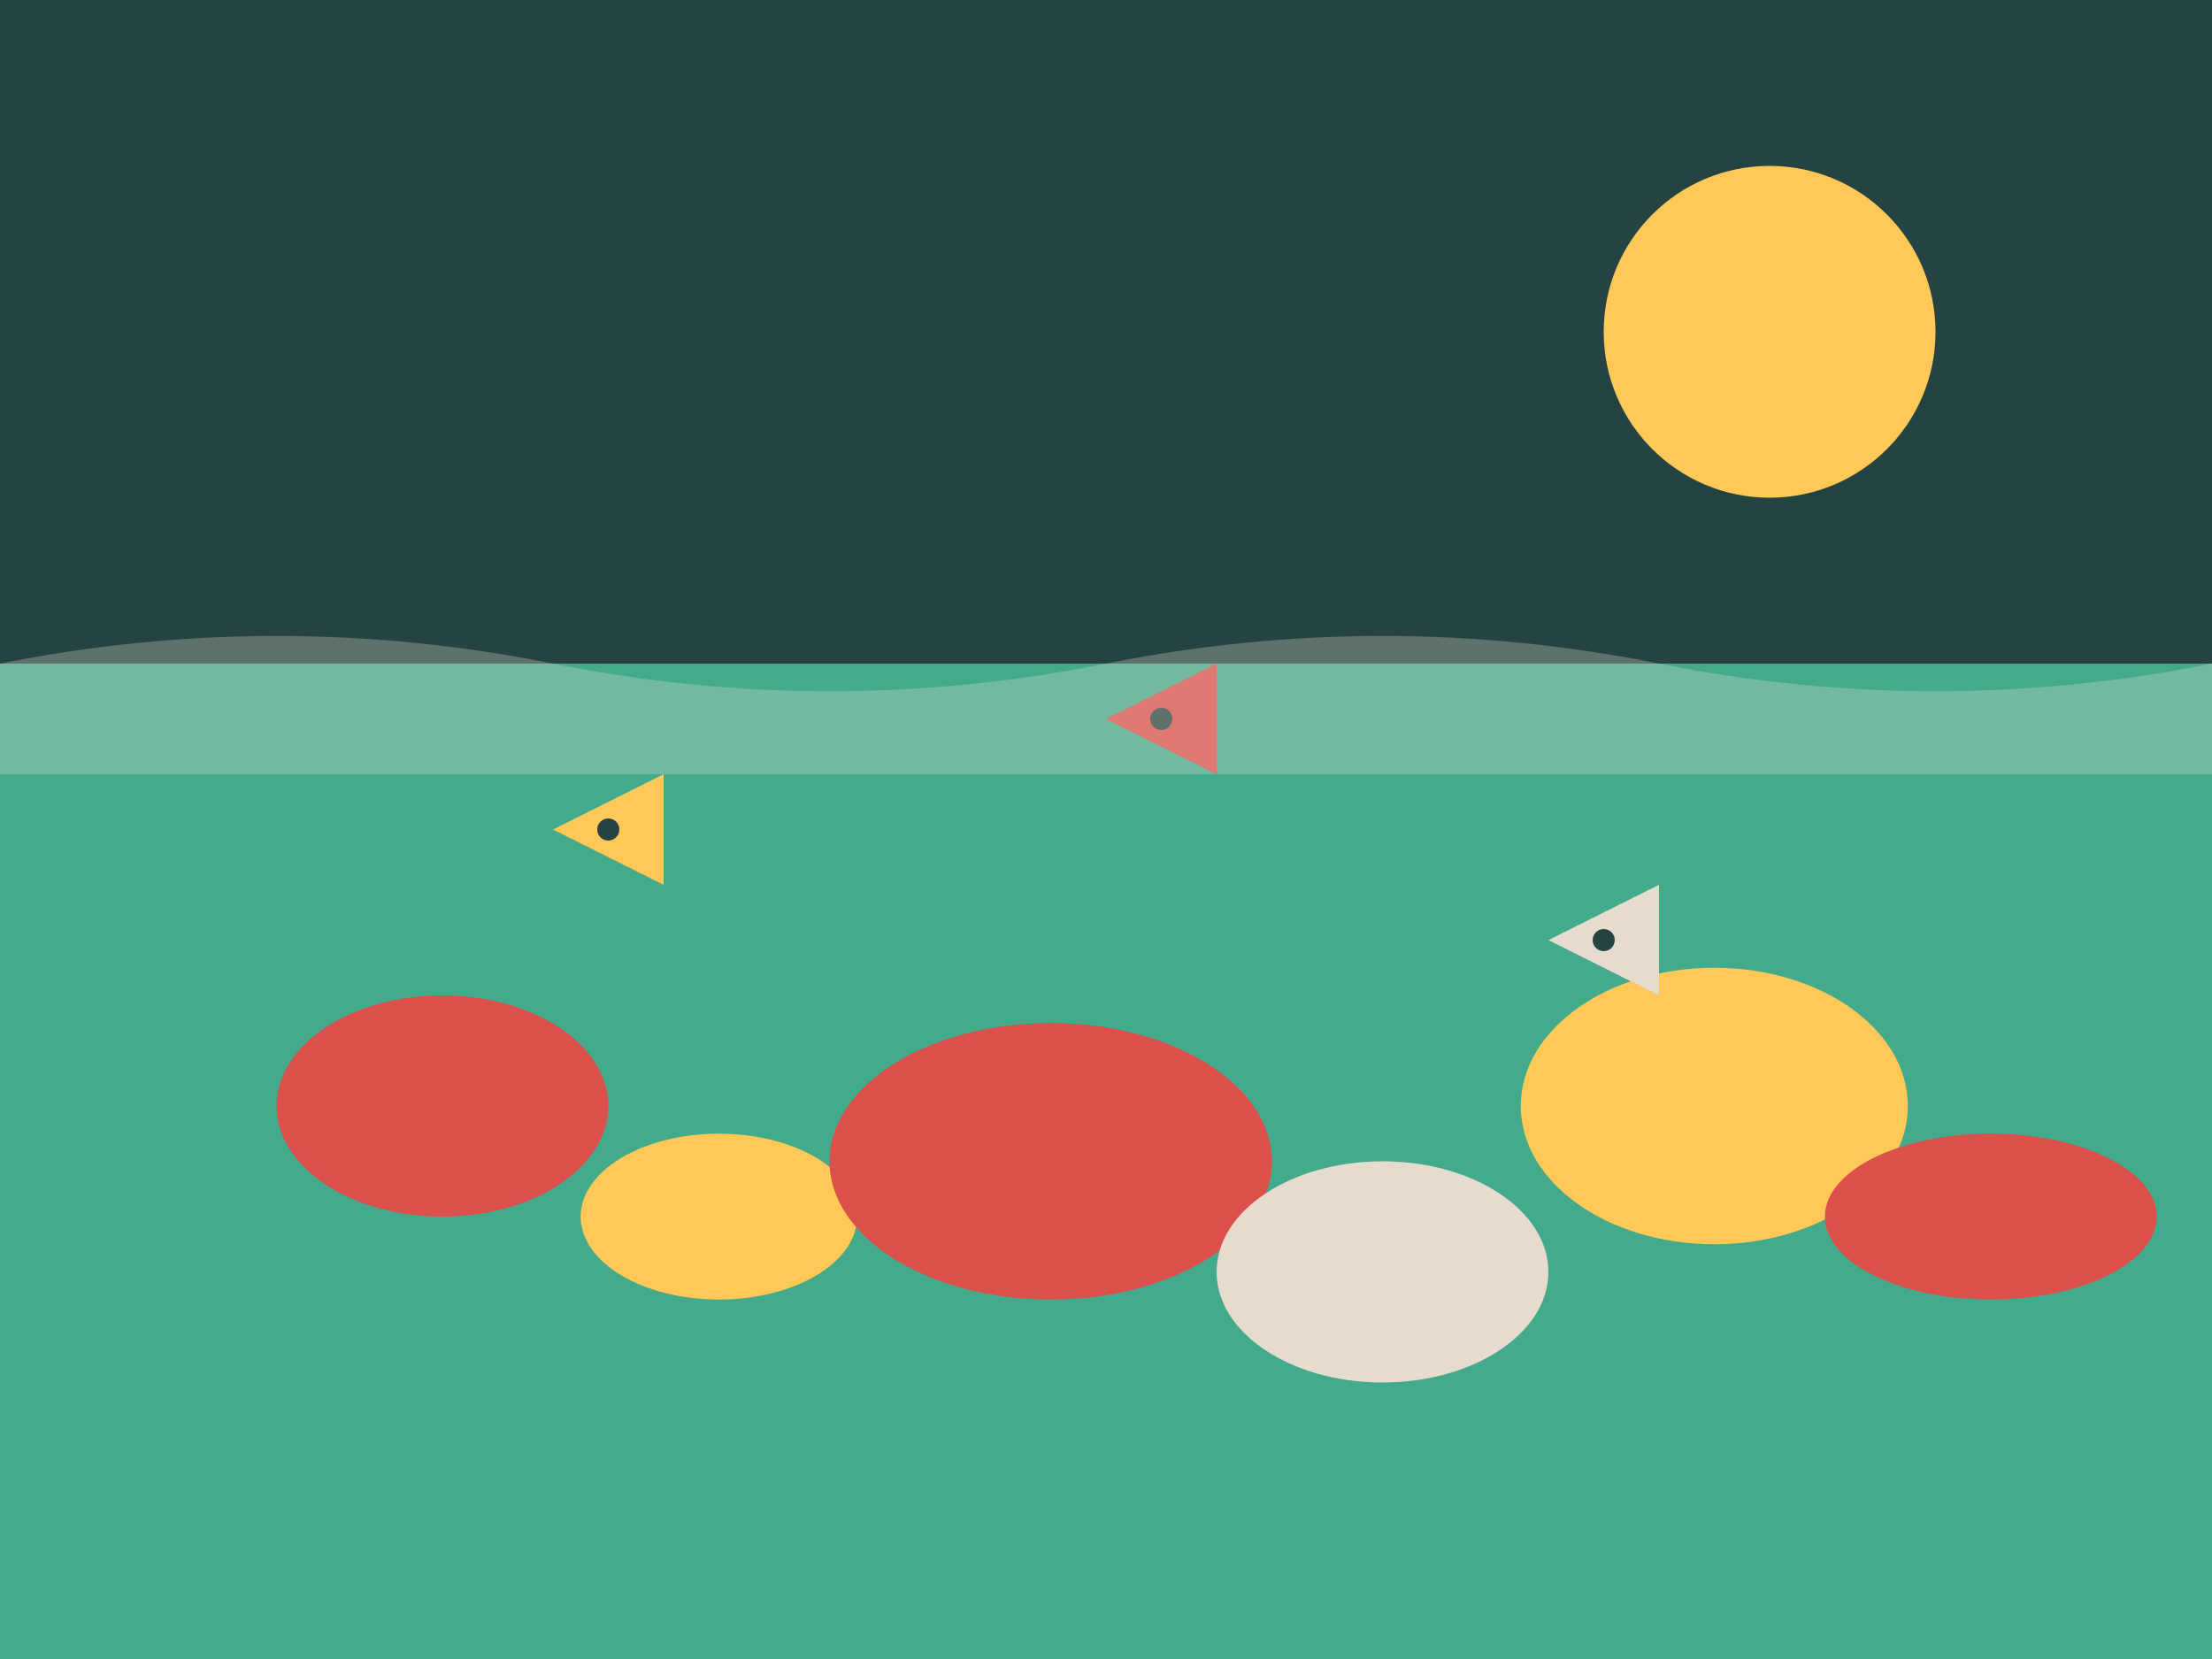 <svg xmlns="http://www.w3.org/2000/svg" width="400" height="300" viewBox="0 0 400 300">
  <!-- Sky -->
  <rect width="400" height="120" fill="#254441" />
  <!-- Sun -->
  <circle cx="320" cy="60" r="30" fill="#FFC857" />
  <!-- Ocean -->
  <rect y="120" width="400" height="180" fill="#43AA8B" />
  <!-- Coral Reef -->
  <ellipse cx="80" cy="200" rx="30" ry="20" fill="#DB504A" />
  <ellipse cx="130" cy="220" rx="25" ry="15" fill="#FFC857" />
  <ellipse cx="190" cy="210" rx="40" ry="25" fill="#DB504A" />
  <ellipse cx="250" cy="230" rx="30" ry="20" fill="#E5DBCF" />
  <ellipse cx="310" cy="200" rx="35" ry="25" fill="#FFC857" />
  <ellipse cx="360" cy="220" rx="30" ry="15" fill="#DB504A" />
  <!-- Fish -->
  <path d="M100,150 L120,140 L120,160 Z" fill="#FFC857" />
  <circle cx="110" cy="150" r="2" fill="#254441" />
  <path d="M280,170 L300,160 L300,180 Z" fill="#E5DBCF" />
  <circle cx="290" cy="170" r="2" fill="#254441" />
  <path d="M200,130 L220,120 L220,140 Z" fill="#DB504A" />
  <circle cx="210" cy="130" r="2" fill="#254441" />
  <!-- Water Surface -->
  <path d="M0,120 Q50,110 100,120 Q150,130 200,120 Q250,110 300,120 Q350,130 400,120 L400,140 L0,140 Z" fill="#E5DBCF" opacity="0.3" />
</svg>